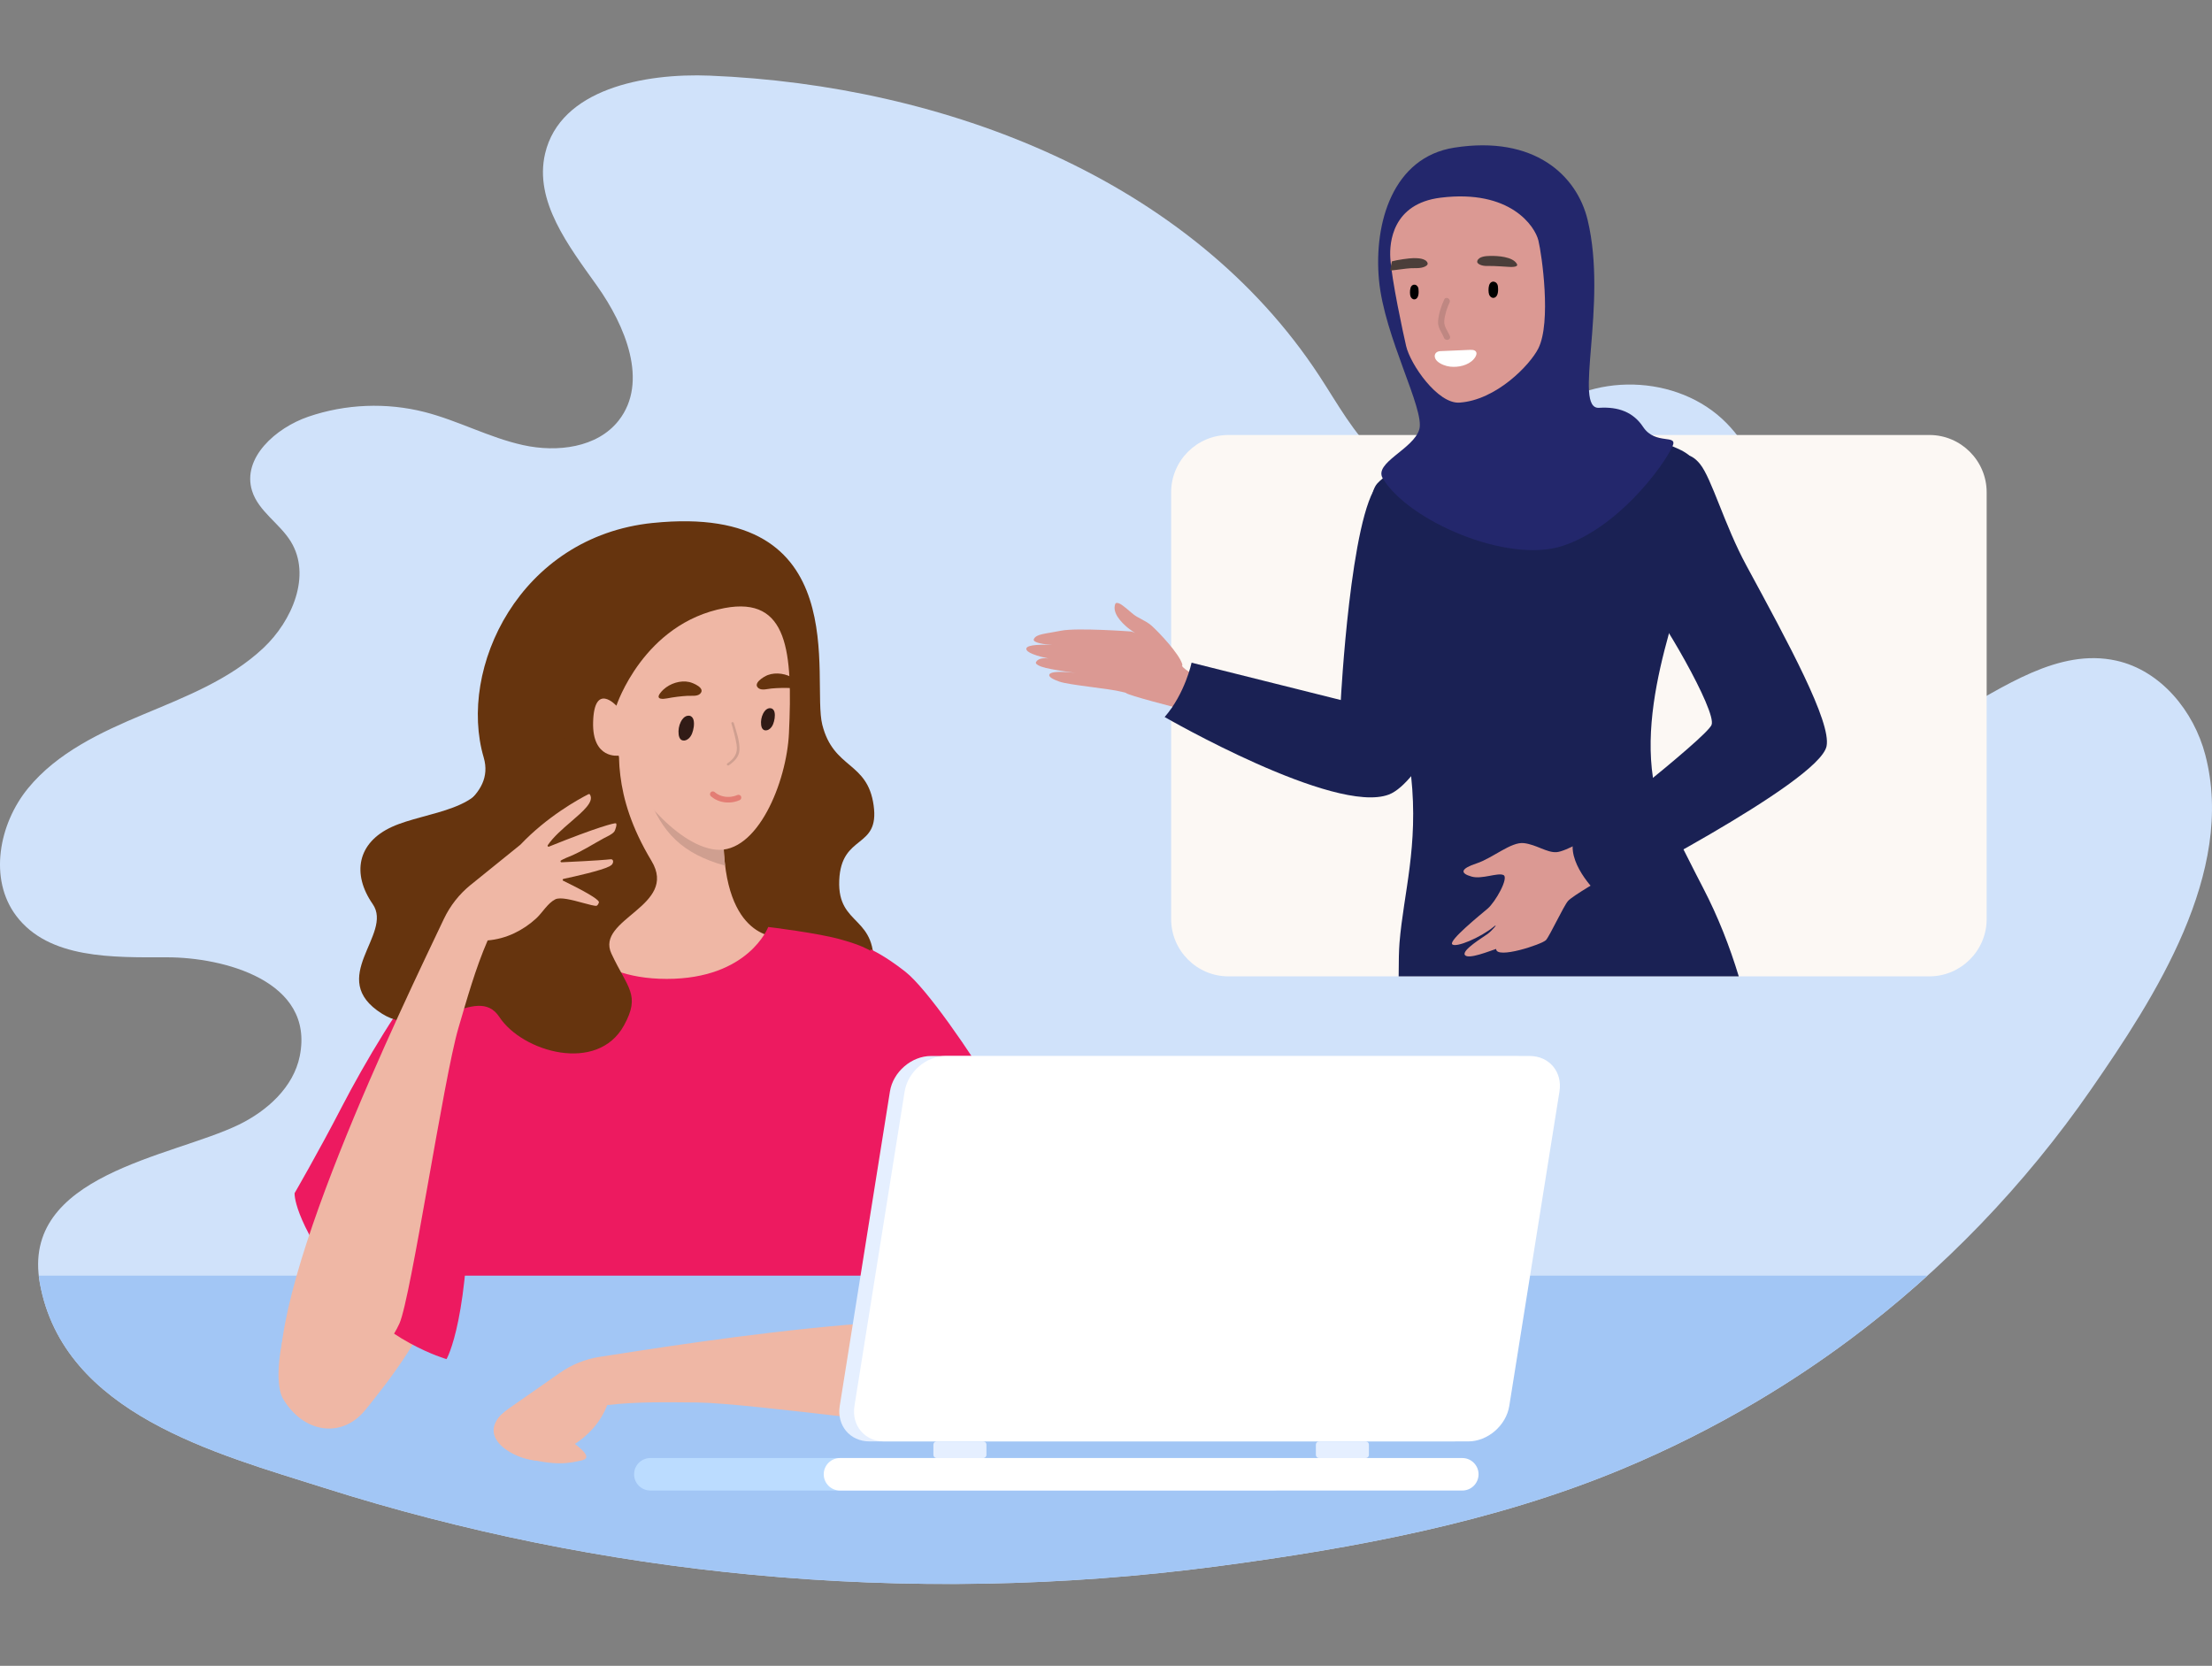 <svg width="320" height="241" viewBox="0 0 320 241" fill="none" xmlns="http://www.w3.org/2000/svg">
<rect x="0" y="0" width="320" height="241" fill="#808080" stroke="none"/>
<g clip-path="url(#clip0_1438_65951)">
<path d="M254.258 202.689C258.867 199.953 263.337 196.979 267.634 193.774C281.116 183.725 292.921 171.439 302.495 157.619C311.713 144.313 323.47 126.209 319.033 109.22C317.371 102.853 312.579 97.001 306.157 95.576C297.772 93.718 289.853 99.42 282.323 103.551C274.793 107.682 263.909 109.749 258.794 102.846C255.601 98.532 256.24 92.617 256.607 87.26C257.241 78.029 256.254 67.83 249.778 61.221C242.758 54.061 229.973 53.731 222.593 60.52C219.258 63.585 216.825 67.921 212.597 69.541C208.106 71.263 202.91 69.251 199.369 65.998C195.824 62.741 193.505 58.412 190.866 54.388C172.214 25.911 136.718 12.337 102.72 10.945C93.153 10.552 81.043 12.895 78.856 22.221C77.242 29.112 82.254 35.574 86.361 41.339C90.463 47.107 93.868 55.265 89.502 60.835C86.405 64.786 80.588 65.476 75.686 64.397C70.783 63.321 66.288 60.85 61.426 59.609C55.914 58.203 49.991 58.438 44.612 60.281C39.897 61.893 34.979 66.254 36.465 71.013C37.39 73.976 40.454 75.709 42.076 78.356C45.071 83.254 42.282 89.815 38.102 93.748C33.251 98.311 26.858 100.79 20.716 103.364C14.573 105.937 8.287 108.882 4.063 114.033C-0.161 119.188 -1.665 127.17 2.342 132.491C7.061 138.754 16.297 138.508 24.136 138.497C32.216 138.483 45.57 141.853 43.364 152.791C42.454 157.296 38.653 160.718 34.52 162.723C24.873 167.4 2.911 169.908 5.769 185.645C9.208 204.572 31.328 210.307 46.905 215.253C66.963 221.619 87.707 225.812 108.653 227.806C131.085 229.943 153.76 229.554 176.1 226.602C195.853 223.991 216.128 220.254 234.637 212.539C241.396 209.723 247.961 206.43 254.258 202.692V202.689Z" fill="#D0E2FA"/>
<path d="M94.44 75.654C75.12 77.641 66.196 96.755 69.975 109.587C71.663 115.319 64.383 118.131 61.311 120.349C59.26 121.832 56.893 123.734 56.985 126.525C57.132 130.993 62.152 135.281 66.163 136.199C71.876 137.503 64.801 146.12 71.061 150.03C77.322 153.941 83.307 160.726 102.902 156.29C122.498 151.855 125.496 148.991 126.311 140.638C127.125 132.285 121.136 134.217 121.408 127.38C121.68 120.543 127.279 122.915 126.384 116.512C125.489 110.109 120.59 111.324 118.957 104.847C117.324 98.367 123.911 72.629 94.437 75.658L94.44 75.654Z" fill="#66340E"/>
<path d="M112.675 135.546C112.675 135.546 104.661 136.199 104.664 121.01L89.509 109.315C89.509 109.315 89.469 133.185 81.439 135.696C81.439 135.696 89.469 156.162 101.982 156C109.581 155.901 112.524 141.196 112.675 135.546Z" fill="#EFB7A5"/>
<path d="M63.151 148.65C60.983 138.762 67.775 136.926 71.14 135.95C74.505 134.973 81.76 134.11 81.76 134.11C81.76 134.11 84.589 141.619 96.453 141.619C108.316 141.619 111.138 134.11 111.138 134.11C111.138 134.11 118.4 134.973 121.765 135.95C125.13 136.926 131.923 138.762 129.754 148.65C127.585 158.538 126.488 215.29 126.488 215.29C126.488 215.29 116.701 221.594 97.062 221.594C79.059 221.594 68.689 217.97 68.689 217.97C68.689 217.97 65.324 158.541 63.155 148.654L63.151 148.65Z" fill="#ED1A60"/>
<path d="M278.844 184.547H5.607C5.648 184.907 5.695 185.27 5.765 185.641C9.204 204.568 31.324 210.303 46.901 215.249C66.959 221.616 87.703 225.809 108.649 227.802C131.081 229.939 153.755 229.55 176.096 226.598C195.849 223.987 216.123 220.25 234.633 212.536C241.392 209.72 247.957 206.426 254.254 202.688C258.863 199.953 263.332 196.979 267.63 193.774C271.512 190.88 275.251 187.796 278.84 184.547H278.844Z" fill="#A2C6F5"/>
<path d="M130.026 143.04L129.156 173.265C133.094 182.143 137.622 191.013 143.548 198.033C143.783 198.309 144.018 198.584 144.26 198.852C145.343 200.064 146.323 201.195 147.295 202.208C150.946 206.012 156.366 204.819 158.968 199.645C158.938 199.66 165.327 189.589 130.03 143.036L130.026 143.04Z" fill="#F2A694"/>
<path d="M104.575 119.867L93.654 114.822C95.757 120.532 98.748 123.52 104.898 125.239C104.898 125.239 104.538 122.188 104.575 119.867Z" fill="#CF9F90"/>
<path d="M66.032 143.917C33.909 192.716 40.958 202.34 40.925 202.329C43.864 207.315 49.354 208.145 52.745 204.106C53.644 203.034 54.546 201.837 55.548 200.555C55.772 200.269 55.989 199.982 56.205 199.689C61.651 192.287 62.865 188.633 66.201 179.513L66.032 143.913V143.917Z" fill="#EFB7A5"/>
<path d="M66.167 137.965C66.167 137.965 64.299 138.879 61.363 141.523C58.428 144.166 52.736 153.775 49.415 160.197C46.094 166.618 42.619 172.614 42.619 172.614C42.619 172.614 42.307 176.264 49.467 185.924C55.485 194.045 64.596 196.626 64.596 196.626C64.596 196.626 68.075 190.8 67.847 169.192C67.62 147.581 66.163 137.965 66.163 137.965H66.167Z" fill="#ED1A60"/>
<path d="M89.63 103.753C89.648 108.346 88.364 114.757 94.254 124.556C98.191 131.11 86.092 132.924 88.452 137.965C90.811 143.006 92.701 143.917 90.272 148.341C86.419 155.361 75.546 152.174 72.243 147.133C68.937 142.092 61.958 150.845 55.272 146.659C47.092 141.537 56.96 135.182 53.917 130.794C50.876 126.407 51.701 121.916 56.684 119.632C61.668 117.349 70.644 117.349 70.757 110.887L89.63 103.749V103.753Z" fill="#66340E"/>
<path d="M89.172 102.093C89.172 102.093 93.076 90.171 104.822 87.969C114.073 86.232 114.668 94.39 114.136 106.044C113.809 113.215 109.53 123.547 103.545 122.922C97.597 122.302 90.728 113.24 89.505 109.315C89.505 109.315 85.656 109.895 85.803 104.476C85.961 98.591 89.168 102.093 89.168 102.093H89.172Z" fill="#EFB7A5"/>
<path d="M68.104 128.008L75.286 122.203C79.157 118.12 83.674 115.642 85.087 114.919C85.26 114.83 85.311 114.893 85.362 114.981C85.939 116.013 84.39 117.338 82.603 118.88C81.352 119.956 80.06 121.069 79.242 122.276C79.205 122.328 79.209 122.394 79.249 122.442C79.289 122.489 79.355 122.508 79.414 122.482C86.511 119.618 88.867 119.06 89.083 119.108C89.344 119.167 88.977 120.169 88.878 120.294C88.518 120.745 87.876 120.984 87.384 121.252C85.718 122.155 84.133 123.202 82.372 123.918C82.03 124.057 81.711 124.186 81.436 124.329C81.337 124.38 81.241 124.435 81.153 124.487C81.098 124.52 81.073 124.586 81.091 124.648C81.109 124.711 81.168 124.751 81.234 124.748C86.438 124.509 87.784 124.369 88.228 124.322C88.401 124.303 88.401 124.303 88.448 124.314C88.595 124.347 88.676 124.443 88.694 124.593C88.72 124.825 88.584 125.107 88.305 125.251C88.302 125.251 88.192 125.32 88.129 125.353C86.97 125.948 83.113 126.811 81.509 127.152C81.432 127.185 81.403 127.226 81.395 127.274C81.388 127.332 81.418 127.391 81.473 127.417C85.814 129.532 86.683 130.284 86.647 130.545C86.636 130.611 86.507 130.938 86.338 131.026L86.294 131.041C86.037 131.088 85.16 130.85 84.309 130.618C82.786 130.204 81.058 129.737 80.324 130.112C79.212 130.681 78.475 132.036 77.568 132.869C76.621 133.739 75.543 134.47 74.376 135.021C73.168 135.59 71.866 135.942 70.548 136.052C68.776 140.132 67.558 144.516 66.306 148.764C64.185 155.982 59.47 187.635 57.793 191.457C56.285 194.898 47.375 207.612 42.663 204.15C42.032 203.684 41.57 203.012 41.243 202.307C41.133 202.072 41.049 201.815 40.979 201.551C37.184 188.718 58.71 144.552 64.211 132.946C65.125 131.022 66.453 129.337 68.112 127.997L68.104 128.008Z" fill="#EFB7A5"/>
<path d="M125.936 137.345C125.936 137.345 127.859 138.134 130.967 140.576C134.075 143.017 140.39 152.226 144.13 158.413C147.869 164.599 151.737 170.349 151.737 170.349C151.737 170.349 152.698 174.979 147.682 185.906C142.666 196.832 133.796 200.669 133.796 200.669C133.796 200.669 127.547 190.194 126.34 168.616C125.129 147.038 125.94 137.348 125.94 137.348L125.936 137.345Z" fill="#ED1A60"/>
<path d="M75.29 210.751C80.526 212.231 82.511 211.625 84.148 211.276C85.784 210.927 84.111 209.583 82.599 208.467C81.091 207.355 74.302 202.005 72.101 205.152C69.899 208.302 75.29 210.751 75.29 210.751Z" fill="#EFB7A5"/>
<path d="M159.23 196.333C158.976 195.591 158.477 194.956 157.912 194.438C157.725 194.266 157.509 194.108 157.281 193.965C146.386 186.607 99.115 194.405 86.734 196.304C84.679 196.619 82.734 197.405 81.016 198.602L73.575 203.797C66.955 208.446 77.406 212.686 79.541 210.909C80.488 210.12 81.86 209.698 82.892 209.07C83.97 208.416 84.957 207.598 85.802 206.639C86.671 205.648 87.372 204.506 87.846 203.276C92.15 202.766 96.583 202.865 100.902 202.902C108.234 202.964 139.054 207.241 143.124 207.139C152.375 206.904 161.138 201.848 159.241 196.337L159.23 196.333Z" fill="#EFB7A5"/>
<path d="M210.267 208.533H125.789C122.964 208.533 121.03 206.231 121.481 203.404L128.743 157.902C129.195 155.075 131.863 152.772 134.688 152.772H219.165C221.991 152.772 223.925 155.075 223.473 157.902L216.211 203.404C215.76 206.231 213.092 208.533 210.267 208.533Z" fill="#E5EFFF"/>
<path d="M212.396 208.533H127.918C125.093 208.533 123.159 206.231 123.61 203.404L130.872 157.902C131.324 155.075 133.992 152.772 136.817 152.772H221.294C224.12 152.772 226.054 155.075 225.602 157.902L218.34 203.404C217.889 206.231 215.221 208.533 212.396 208.533Z" fill="white"/>
<path d="M184.114 215.638H94.081C92.786 215.638 91.732 214.588 91.732 213.288C91.732 211.992 92.782 210.938 94.081 210.938H184.114C185.409 210.938 186.462 211.992 186.462 213.288C186.462 214.584 185.413 215.638 184.114 215.638Z" fill="#BBDCFF"/>
<path d="M211.547 215.638H121.515C120.219 215.638 119.166 214.588 119.166 213.288C119.166 211.992 120.219 210.938 121.515 210.938H211.547C212.843 210.938 213.896 211.992 213.896 213.288C213.896 214.584 212.847 215.638 211.547 215.638Z" fill="white"/>
<path d="M142.238 208.533H135.497C135.24 208.533 135.031 208.742 135.031 209V210.475C135.031 210.733 135.24 210.942 135.497 210.942H142.238C142.496 210.942 142.704 210.733 142.704 210.475V209C142.704 208.742 142.496 208.533 142.238 208.533Z" fill="#E5EFFF"/>
<path d="M197.568 208.533H190.827C190.57 208.533 190.361 208.742 190.361 209V210.475C190.361 210.733 190.57 210.942 190.827 210.942H197.568C197.826 210.942 198.034 210.733 198.034 210.475V209C198.034 208.742 197.826 208.533 197.568 208.533Z" fill="#E5EFFF"/>
<path d="M111.68 102.516C111.875 102.615 111.999 102.824 112.047 103.037C112.168 103.562 112.04 104.252 111.849 104.744C111.724 105.067 111.515 105.368 111.214 105.541C110.994 105.67 110.704 105.721 110.484 105.596C110.238 105.457 110.143 105.152 110.11 104.873C110.044 104.318 110.143 103.749 110.389 103.25C110.568 102.886 110.862 102.534 111.262 102.464C111.398 102.438 111.544 102.453 111.68 102.516Z" fill="#311B16"/>
<path d="M99.93 103.613C100.15 103.723 100.286 103.958 100.341 104.197C100.477 104.784 100.334 105.555 100.121 106.106C99.982 106.466 99.747 106.804 99.413 106.998C99.167 107.141 98.844 107.2 98.595 107.057C98.32 106.903 98.213 106.561 98.177 106.246C98.103 105.625 98.213 104.986 98.488 104.428C98.69 104.021 99.017 103.628 99.468 103.551C99.622 103.525 99.784 103.536 99.934 103.609L99.93 103.613Z" fill="#311B16"/>
<path d="M105.215 110.453C106.224 109.748 106.774 108.977 106.554 107.692C106.378 106.668 106.11 105.658 105.813 104.663C105.751 104.45 106.092 104.395 106.158 104.604C106.514 105.805 107.027 107.219 106.976 108.485C106.936 109.499 106.22 110.171 105.439 110.718C105.255 110.846 105.031 110.578 105.215 110.45V110.453Z" fill="#CF9F90"/>
<path d="M95.488 100.305C94.799 101.252 95.958 101.142 96.508 101.036C97.488 100.845 98.479 100.724 99.474 100.665C99.969 100.635 100.85 100.782 101.272 100.378C102.134 99.556 100.277 98.796 99.719 98.671C98.446 98.385 96.945 98.858 95.965 99.769C95.789 99.934 95.628 100.11 95.488 100.301V100.305Z" fill="#66340E"/>
<path d="M114.923 98.216C113.822 97.456 112.27 97.203 111.052 97.669C110.52 97.871 108.792 98.888 109.76 99.582C110.237 99.92 111.085 99.652 111.58 99.608C112.575 99.519 113.573 99.501 114.567 99.549C115.125 99.575 116.288 99.519 115.47 98.679C115.305 98.51 115.122 98.356 114.923 98.22V98.216Z" fill="#66340E"/>
<path d="M106.899 114.992C106.826 114.981 106.745 114.988 106.672 115.018C106.305 115.175 105.905 115.267 105.512 115.286C104.731 115.326 103.975 115.087 103.435 114.632C103.402 114.606 103.373 114.581 103.34 114.559C103.153 114.437 102.899 114.489 102.778 114.676C102.657 114.863 102.709 115.117 102.896 115.238C102.903 115.242 102.907 115.245 102.914 115.253C103.608 115.84 104.569 116.152 105.556 116.097C106.048 116.075 106.532 115.961 106.995 115.763C107.2 115.675 107.296 115.436 107.208 115.231C107.152 115.098 107.035 115.014 106.903 114.992H106.899Z" fill="#E37D74"/>
<path d="M287.401 71.215V132.968C287.401 137.521 283.676 141.251 279.122 141.251H177.699C173.145 141.251 169.424 137.521 169.424 132.968V71.215C169.424 66.658 173.145 62.932 177.699 62.932H279.122C283.676 62.932 287.401 66.658 287.401 71.215Z" fill="#FCF8F4"/>
<path d="M174.044 98.69C173.548 98.11 171.717 97.107 171.178 96.564C170.848 96.233 171.134 96.399 171.013 96.028C170.503 94.504 167.798 91.615 166.598 90.524C165.754 89.753 164.565 89.445 163.736 88.688C163.494 88.468 162.404 87.535 162.015 87.348C161.619 87.165 161.406 87.194 161.332 87.392C160.874 88.688 162.231 90.047 163.119 90.796C163.468 91.086 164.224 91.589 164.224 91.589C164.224 91.589 163.857 91.401 163.655 91.361C163.655 91.361 155.795 90.781 153.487 91.247C151.175 91.714 149.92 91.703 149.564 92.455C149.303 93.002 151.186 93.23 152.221 93.311C151.01 93.248 148.537 93.201 148.474 93.843C148.445 94.13 148.845 94.394 149.384 94.614C150.129 94.923 151.142 95.154 151.689 95.268C151.168 95.191 150.258 95.161 149.891 95.752C149.733 96.002 150.078 96.237 150.643 96.443C152.004 96.938 156.4 97.445 156.4 97.445C156.4 97.445 152.004 96.799 151.795 97.614C151.711 97.941 152.316 98.278 153.263 98.613C154.668 99.112 160.54 99.619 162.286 100.085C162.47 100.133 162.657 100.18 162.848 100.228C163.193 100.625 170.345 102.402 171.159 102.662L174.04 98.686L174.044 98.69Z" fill="#DB9993"/>
<path d="M172.38 95.873C172.38 95.873 171.451 100.319 168.486 103.734C168.486 103.734 193.065 117.918 200.914 114.951C205.402 113.255 211.259 100.404 211.259 100.404C211.259 100.404 203.417 65.546 199.399 69.951C195.381 74.357 193.968 101.274 193.968 101.274L172.38 95.873Z" fill="#1A2154"/>
<path d="M202.462 136.379C203.045 129.238 205.221 122.452 204.143 112.297C203.926 110.241 203.574 108.049 203.049 105.684C200.844 95.767 197.552 93.171 198.477 84.08C198.774 81.18 197.647 74.281 198.642 71.105C198.789 70.631 198.983 70.242 199.233 69.959C199.438 69.728 199.713 69.475 200.044 69.203C202.803 66.915 209.232 63.482 209.232 63.482C207.651 71.226 221.232 65.766 227.397 62.932C229.18 62.113 230.34 61.511 230.34 61.511C230.34 61.511 233.444 62.032 236.868 62.932C238.604 63.387 240.42 63.941 241.954 64.569C242.398 64.757 242.82 64.944 243.209 65.138C243.679 65.377 244.093 65.645 244.446 65.946C248.122 69.052 245.928 75.448 243.844 83.287C243.231 85.593 242.324 88.446 241.447 91.611C239.693 97.937 238.06 105.519 239.128 112.535C239.15 112.682 239.172 112.825 239.194 112.972C239.437 114.412 241.627 119.03 243.539 122.882C244.838 125.481 246.005 127.732 246.368 128.433C248.563 132.656 250.232 136.952 251.539 141.251H202.337C202.337 139.063 202.378 137.407 202.462 136.379Z" fill="#1A2154"/>
<path d="M241.807 89.352C241.74 89.356 241.671 89.341 241.608 89.305L239.212 87.924C239.043 87.829 238.988 87.615 239.084 87.447C239.179 87.278 239.392 87.223 239.561 87.318L241.957 88.699C242.126 88.794 242.181 89.011 242.085 89.176C242.027 89.282 241.917 89.345 241.807 89.352Z" fill="#23151F"/>
<path d="M200.041 69.21C203.755 75.367 218.055 81.576 226.025 78.987C233.992 76.395 240.579 67.569 241.947 64.58C242.802 62.715 239.496 64.477 237.698 61.76C236.289 59.631 234.131 58.816 231.335 58.999C227.511 59.249 232.627 44.118 229.676 31.822C228.132 25.396 221.985 19.54 210.378 21.361C201.501 22.757 198.724 32.248 199.491 40.505C200.257 48.763 206.162 59.26 205.321 62.124C204.477 64.988 198.683 66.959 200.041 69.21Z" fill="#23276C"/>
<path d="M222.542 50.411C221.342 52.798 216.451 57.898 211.126 58.247C207.982 58.452 204.033 52.714 203.42 50.07C202.954 48.058 201.321 40.483 201.13 37.318C200.995 35.13 201.402 29.461 208.415 28.598C218.51 27.357 222.058 32.755 222.553 34.792C223.049 36.826 224.447 46.622 222.542 50.408V50.411Z" fill="#DB9993"/>
<path d="M230.246 120.958C230.246 120.958 226.577 123.187 225.179 123.282C223.781 123.381 222.28 122.188 220.445 121.975C218.61 121.758 215.939 124.141 213.62 124.905C211.3 125.669 211.154 126.333 212.904 126.822C214.39 127.236 216.662 126.212 217.491 126.59C218.324 126.968 216.328 130.508 215.198 131.463C214.067 132.417 209.601 136.037 210.078 136.603C210.556 137.168 214.148 135.674 216.13 134.04C216.823 133.471 215.876 134.631 215.187 135.13C214.497 135.63 211.422 137.477 211.921 138.167C212.42 138.857 215.583 137.55 216.438 137.282C216.431 138.824 223.102 136.606 223.649 136.004C224.192 135.402 226.192 131.092 226.841 130.343C227.491 129.594 232.133 126.932 232.133 126.932L230.25 120.958H230.246Z" fill="#DB9993"/>
<path d="M245.92 67.114C247.615 69.181 249.472 75.974 252.635 81.804C258.719 93.036 264.957 104.487 264.238 107.961C263.145 113.237 231.333 129.458 231.333 129.458C231.333 129.458 226.908 125.383 227.572 121.762C227.572 121.762 246.775 106.826 247.6 104.88C248.426 102.934 239.883 88.31 237.88 86.54C235.876 84.771 240.089 59.995 245.923 67.114H245.92Z" fill="#1A2154"/>
<path d="M215.429 41.265C215.671 40.468 216.61 40.637 216.698 41.434C216.75 41.896 216.775 42.756 216.291 43.024C215.913 43.237 215.546 42.95 215.418 42.594C215.326 42.333 215.29 41.717 215.425 41.261L215.429 41.265Z" fill="black"/>
<path d="M204.057 41.651C204.277 40.931 205.128 41.082 205.205 41.805C205.249 42.223 205.275 43.002 204.838 43.248C204.497 43.439 204.163 43.182 204.05 42.859C203.965 42.624 203.932 42.066 204.057 41.651Z" fill="black"/>
<path d="M213.714 37.748C213.945 37.076 215.016 37.036 215.582 37.025C216.653 37.003 218.822 37.124 219.435 38.17C219.765 38.736 218.378 38.614 218.117 38.6C217.409 38.559 216.701 38.504 215.993 38.482C215.365 38.464 214.683 38.559 214.095 38.288C213.739 38.123 213.651 37.932 213.714 37.752V37.748Z" fill="#4B3E3A"/>
<path d="M201.109 39.143C201.777 39.095 203.425 38.834 204.089 38.805C204.761 38.779 205.495 38.86 206.115 38.577C206.493 38.405 206.584 38.214 206.518 38.034C206.258 37.366 205.106 37.344 204.507 37.344C203.895 37.344 202.096 37.597 201.363 37.81C201.256 38.24 201.175 38.688 201.109 39.143Z" fill="#4B3E3A"/>
<path d="M208.935 46.402C209.012 45.542 209.331 44.544 209.698 43.769C209.941 43.255 209.174 42.811 208.932 43.328C208.484 44.276 208.124 45.418 208.04 46.464C207.963 47.4 208.565 48.054 208.898 48.876C209.111 49.398 209.966 49.163 209.75 48.634C209.449 47.892 208.858 47.242 208.935 46.402Z" fill="#BF8782"/>
<path d="M207.825 50.973C207.961 50.874 208.145 50.808 208.383 50.797C209.814 50.734 211.249 50.683 212.684 50.613C213.807 50.558 213.792 51.303 213.183 51.979C212.383 52.868 210.963 53.176 209.785 53.044C209.139 52.97 208.361 52.68 207.899 52.236C207.473 51.825 207.44 51.256 207.825 50.973Z" fill="white"/>
</g>
<defs>
<clipPath id="clip0_1438_65951">
<rect width="320" height="240.009" fill="white" transform="translate(0 0.027)"/>
</clipPath>
</defs>
</svg>

